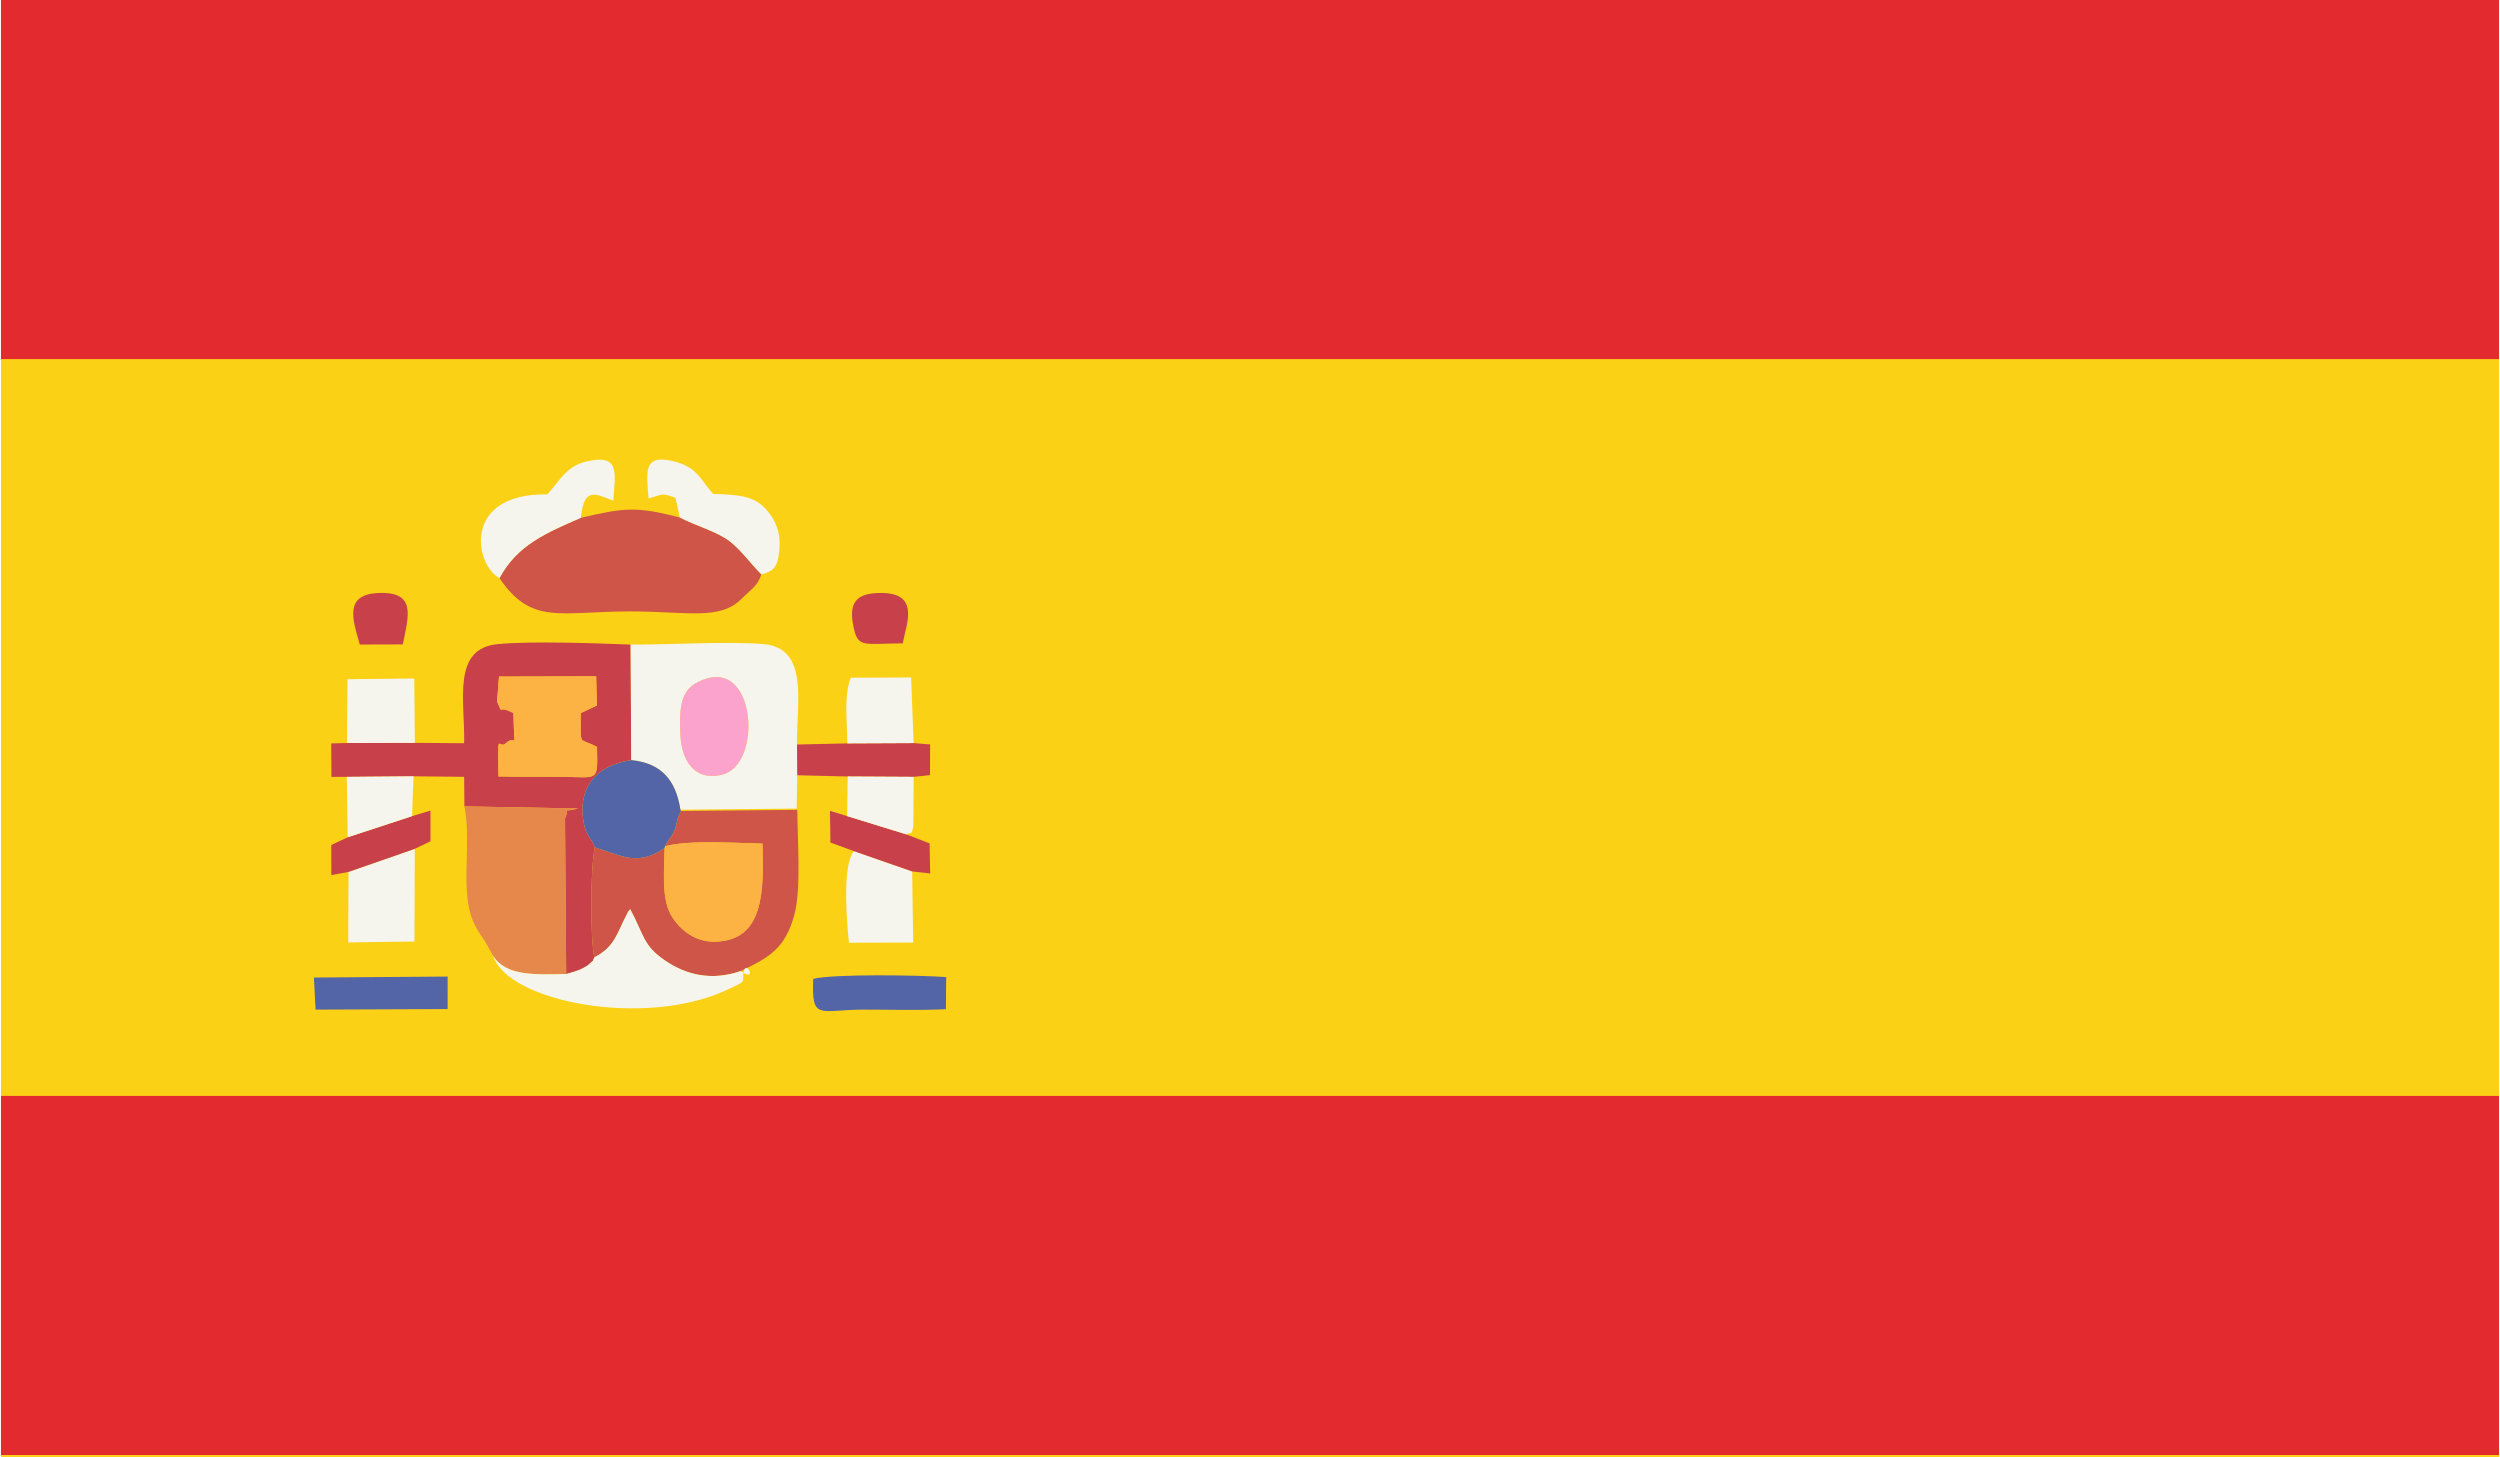 <?xml version="1.0" encoding="UTF-8"?>
<!DOCTYPE svg PUBLIC "-//W3C//DTD SVG 1.1//EN" "http://www.w3.org/Graphics/SVG/1.1/DTD/svg11.dtd">
<!-- Creator: CorelDRAW 2021.5 -->
<svg xmlns="http://www.w3.org/2000/svg" xml:space="preserve" width="868px" height="506px" version="1.1" style="shape-rendering:geometricPrecision; text-rendering:geometricPrecision; image-rendering:optimizeQuality; fill-rule:evenodd; clip-rule:evenodd"
viewBox="0 0 1323.86 772.34"
 xmlns:xlink="http://www.w3.org/1999/xlink"
 xmlns:xodm="http://www.corel.com/coreldraw/odm/2003">
 <defs>
  <style type="text/css">
   <![CDATA[
    .fil1 {fill:#E32A2E}
    .fil7 {fill:#5364A7}
    .fil2 {fill:#C8404A}
    .fil3 {fill:#CE5548}
    .fil5 {fill:#E6874B}
    .fil4 {fill:#F5F5ED}
    .fil8 {fill:#FBA3CD}
    .fil6 {fill:#FDB244}
    .fil0 {fill:#FBD115;fill-rule:nonzero}
   ]]>
  </style>
 </defs>
 <g id="Vrstva_x0020_1">
  <polygon class="fil0" points="0,772.34 1323.86,772.34 1323.86,0 0,0 "/>
  <polygon class="fil1" points="0,190.31 1323.86,190.31 1323.86,0 0,0 "/>
  <polygon class="fil1" points="0,771.09 1323.86,771.09 1323.86,580.78 0,580.78 "/>
  <g id="_2422699872640">
   <path class="fil2" d="M263.68 411.48c-0.46,-26.28 -0.2,-13.83 3.9,-17.6 5.97,-5.47 4.49,6.62 3.98,-15.99 -9.62,-5.03 -4.65,2.32 -8.66,-6.01l1.04 -13.34 51.49 -0.13 0.4 15.48 -8.54 4c-0.19,18.69 -1.04,12.64 8.6,17.98 0.25,18.54 1.26,16.07 -18.31,15.8 -11.26,-0.16 -22.5,0.06 -33.9,-0.19zm-44.34 -17.81l-35.95 0.09 -8.38 0.22 0.12 17.71 8.14 0.02 35.35 -0.31 26.85 0.29 0.13 15.66 60.33 1.11c-10.16,2.71 -3.97,-1.7 -7.01,5.37l0.62 82.34c3.51,-1.03 5.81,-1.43 9.21,-3.24 1.96,-1.04 2.19,-1.21 3.42,-2.39 2.9,-2.75 0.89,-0.14 2.26,-3.19 -2.25,-11.61 -2.09,-46.63 0.28,-58.26 -1.26,-4.82 -4.35,-4.6 -5.91,-13.19 -3.29,-18.03 5.99,-30.15 25.21,-33.09l-0.32 -61.22c-19.15,-0.71 -51.97,-1.93 -70.27,-0.25 -24.63,2.25 -17.47,29.94 -17.95,52.54l-26.13 -0.21z"/>
   <path class="fil3" d="M307.32 274.4c-18.29,7.98 -33.82,14.47 -43.13,32 17.14,25.05 31.62,17.62 69.29,17.62 30.21,0 47.66,4.97 59.18,-6.86 4.19,-4.3 8.55,-6.68 10.29,-12.79 -5.73,-5.75 -12.33,-15.01 -18.92,-19.04 -7.61,-4.66 -15.42,-6.56 -24.28,-11.1 -23.59,-6.01 -29.15,-5.16 -52.43,0.17z"/>
   <path class="fil4" d="M374.02 359.62c26.44,-7.96 29.15,45.94 8.11,50.93 -15.45,3.66 -21.47,-8.64 -22.05,-20.92 -0.82,-17.52 0.6,-25.99 13.94,-30.01zm-40.01 43.19c16.16,1.64 23.61,10.73 26.08,26.29l61.58 -0.59 0.33 -17.66 -0.12 -16.29c-0.42,-21.81 6.82,-51.46 -18.3,-53.27 -20.57,-1.48 -48.34,0.43 -69.89,0.3l0.32 61.22z"/>
   <path class="fil3" d="M351.87 448.48c12.47,-3.42 37.84,-1.72 51.7,-1.39 0.68,24.45 1.24,52.12 -26.08,51.95 -10.81,-0.07 -18.87,-7.6 -22.62,-14.53 -5,-9.24 -3.28,-24.07 -3.19,-35.03 -14.98,9.92 -22.88,3.77 -36.97,-0.39 -2.37,11.63 -2.53,46.65 -0.28,58.26 10.77,-5.32 12.21,-13.19 16.71,-21.69 2.01,-3.8 0.55,-1.6 2.34,-3.84 7.55,14.16 6.7,19.21 18.61,27.33 10.98,7.48 24.53,10.84 39.98,5.46 14.59,-7.06 23.46,-11.53 28.41,-29.9 3.68,-13.61 1.6,-39.69 1.55,-55.52l-61.64 0.58c-2.86,5.3 -1.59,6.16 -3.81,10.97 -1.65,3.58 -2.26,2.88 -4.71,7.74z"/>
   <path class="fil5" d="M260.72 506.34c6.58,11.14 22.88,10.17 38.82,9.83l-0.62 -82.34c3.04,-7.07 -3.15,-2.66 7.01,-5.37l-60.33 -1.11c2.95,15.08 0.18,30.87 1.41,46.19 0.57,7.02 1.89,12.79 4.91,18.21 1.64,2.93 3.27,5.04 4.62,7.14l4.18 7.45z"/>
   <path class="fil6" d="M262.9 371.88c4.01,8.33 -0.96,0.98 8.66,6.01 0.51,22.61 1.99,10.52 -3.98,15.99 -4.1,3.77 -4.36,-8.68 -3.9,17.6 11.4,0.25 22.64,0.03 33.9,0.19 19.57,0.27 18.56,2.74 18.31,-15.8 -9.64,-5.34 -8.79,0.71 -8.6,-17.98l8.54 -4 -0.4 -15.48 -51.49 0.13 -1.04 13.34z"/>
   <path class="fil4" d="M314.43 507.35c-1.37,3.05 0.64,0.44 -2.26,3.19 -1.23,1.18 -1.46,1.35 -3.42,2.39 -3.4,1.81 -5.7,2.21 -9.21,3.24 -15.94,0.34 -32.24,1.31 -38.82,-9.83 7.52,24.66 80.34,38.48 123.67,18.41 10.03,-4.64 8.82,-4.12 8.96,-7.45 0.5,-11.45 8.46,4.39 -1.28,-2.69 -15.45,5.38 -29,2.02 -39.98,-5.46 -11.91,-8.12 -11.06,-13.17 -18.61,-27.33 -1.79,2.24 -0.33,0.04 -2.34,3.84 -4.5,8.5 -5.94,16.37 -16.71,21.69z"/>
   <path class="fil6" d="M351.87 448.48l-0.19 1c-0.09,10.96 -1.81,25.79 3.19,35.03 3.75,6.93 11.81,14.46 22.62,14.53 27.32,0.17 26.76,-27.5 26.08,-51.95 -13.86,-0.33 -39.23,-2.03 -51.7,1.39z"/>
   <path class="fil7" d="M314.71 449.09c14.09,4.16 21.99,10.31 36.97,0.39l0.19 -1c2.45,-4.86 3.06,-4.16 4.71,-7.74 2.22,-4.81 0.95,-5.67 3.81,-10.97l-0.3 -0.67c-2.47,-15.56 -9.92,-24.65 -26.08,-26.29 -19.22,2.94 -28.5,15.06 -25.21,33.09 1.56,8.59 4.65,8.37 5.91,13.19z"/>
   <path class="fil4" d="M264.19 306.4c9.31,-17.53 24.84,-24.02 43.13,-32 1.65,-16.27 7.33,-12.95 17.19,-9.02 0.93,-14.5 4,-25.07 -14.28,-20.81 -10.93,2.54 -14.1,10.42 -20.71,17.43 -45.39,-0.64 -38.43,37.43 -25.33,44.4z"/>
   <path class="fil4" d="M359.75 274.23c8.86,4.54 16.67,6.44 24.28,11.1 6.59,4.03 13.19,13.29 18.92,19.04 6.51,-1.69 8.62,-3.64 9.51,-12.35 0.79,-7.7 -0.8,-13.6 -4.35,-18.73 -7.04,-10.18 -14.36,-11.02 -30.67,-11.54 -6.47,-7.04 -8.18,-13.66 -19.17,-16.8 -18.49,-5.27 -16.11,4.98 -15.09,19.21 7.68,-2.13 6.56,-3.15 14.28,-0.35l2.29 10.42z"/>
   <path class="fil8" d="M374.02 359.62c-13.34,4.02 -14.76,12.49 -13.94,30.01 0.58,12.28 6.6,24.58 22.05,20.92 21.04,-4.99 18.33,-58.89 -8.11,-50.93z"/>
   <polygon class="fil4" points="184.17,462.07 184.03,499.45 219.12,498.96 219.31,449.84 "/>
   <path class="fil4" d="M482.89 461.82l-30.83 -10.75c-6.5,7.14 -3.66,39.68 -2.66,48.53l34.04 -0.09 -0.55 -37.69z"/>
   <path class="fil7" d="M457.36 535.05c14.08,-0.01 28.99,0.49 43.41,-0.22l0.15 -17.01c-12.42,-1.02 -60.34,-1.81 -70.47,0.96 -0.91,22.47 3.18,16.29 26.91,16.27z"/>
   <polygon class="fil2" points="422,410.85 448.71,411.5 483.69,411.7 492.34,410.78 492.42,394.52 483.65,393.8 448.51,393.96 421.88,394.56 "/>
   <polygon class="fil4" points="183.39,393.76 219.34,393.67 219.04,359.58 183.63,359.94 "/>
   <polygon class="fil7" points="166.73,535.05 236.73,534.76 236.7,517.53 165.86,518.05 "/>
   <path class="fil4" d="M448.51 393.96l35.14 -0.16 -1.31 -34.78 -32.04 0.14c-3.77,10.31 -1.74,23.71 -1.79,34.8z"/>
   <polygon class="fil2" points="217.87,432.52 183.74,443.72 175.05,447.82 175.07,463.75 184.17,462.07 219.31,449.84 227.62,445.83 227.62,429.56 "/>
   <polygon class="fil2" points="452.06,451.07 482.89,461.82 492.44,462.9 492.12,446.94 479.76,442.17 448.42,432.51 439.34,429.72 439.57,446.52 "/>
   <polygon class="fil4" points="183.74,443.72 217.87,432.52 218.62,411.4 183.27,411.71 "/>
   <path class="fil4" d="M448.42 432.51l31.34 9.66c4.36,-2.01 2.31,0.83 3.76,-4.34l0.17 -26.13 -34.98 -0.2 -0.29 21.01z"/>
   <path class="fil2" d="M477.95 340.95c1.52,-9.87 10.44,-28.22 -14.43,-26.62 -10.79,0.7 -14.02,5.82 -11.86,17.14 2.35,12.3 5.12,9.56 26.29,9.48z"/>
   <path class="fil2" d="M190.16 341.57l22.79 -0.06c3.02,-15.06 7.5,-28.25 -13.22,-27.23 -17.92,0.88 -13.37,14.05 -9.57,27.29z"/>
  </g>
 </g>
</svg>
